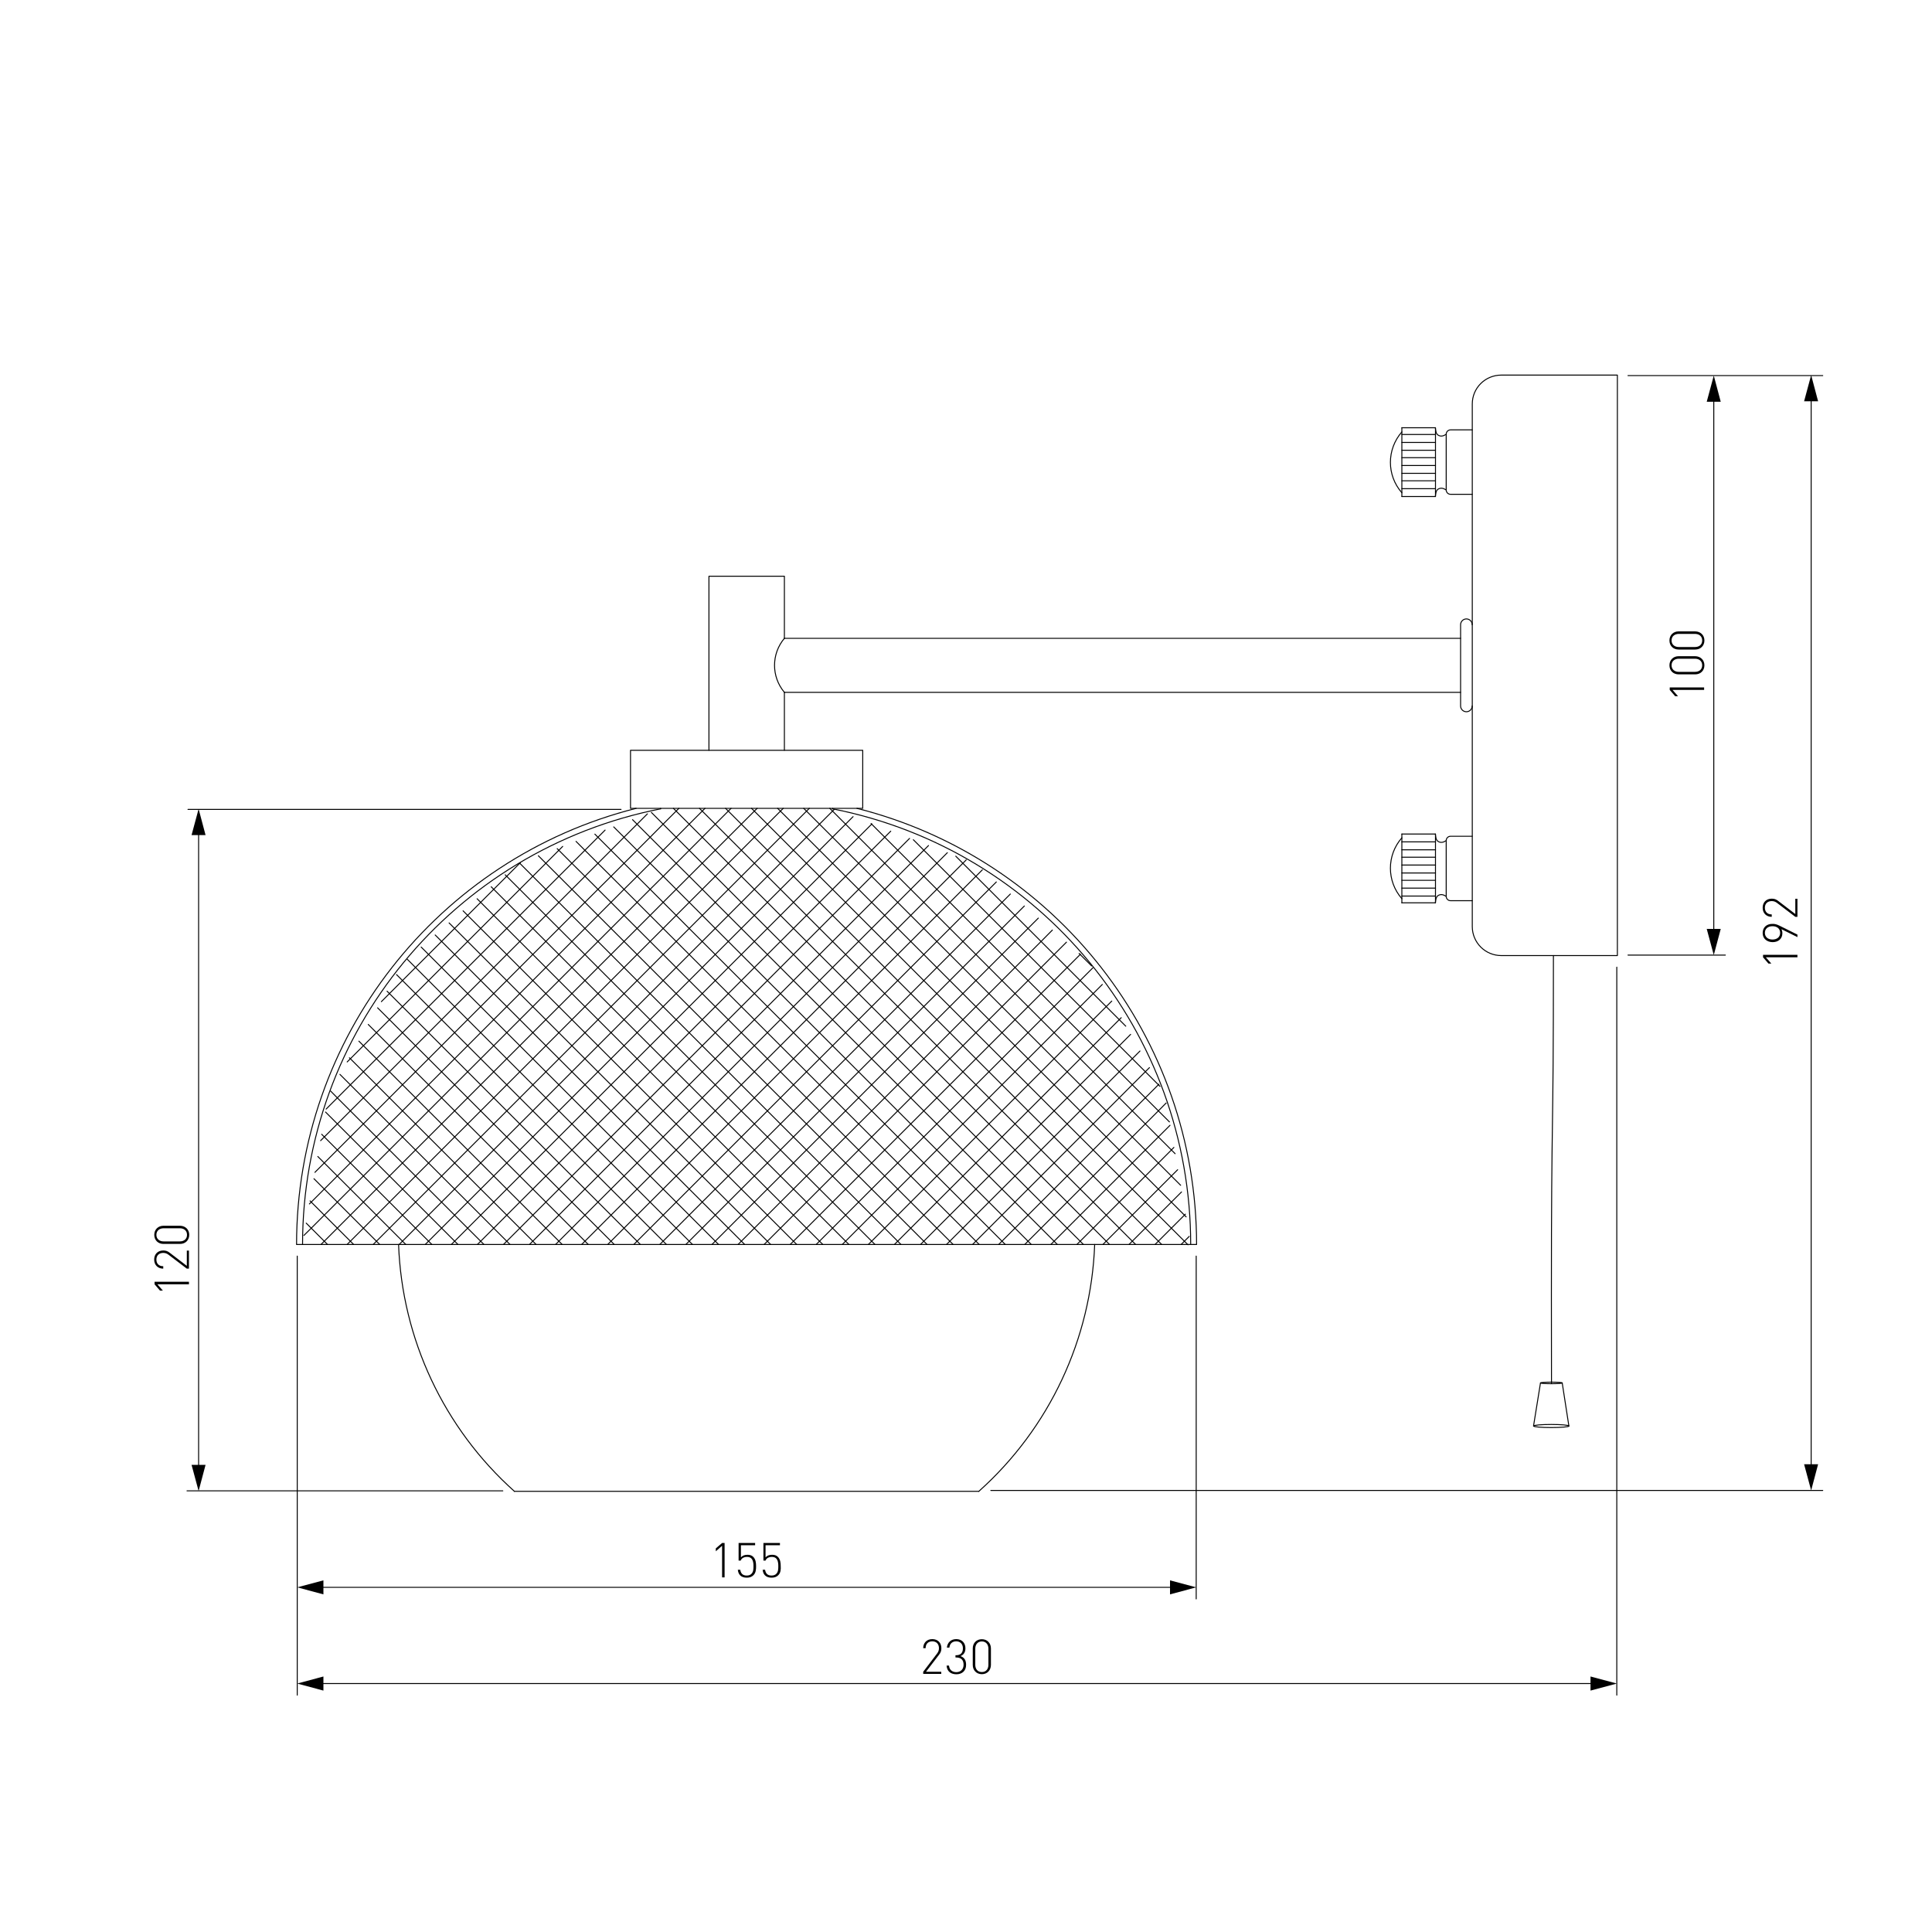 <?xml version="1.0" encoding="utf-8"?>
<!-- Generator: Adobe Illustrator 25.0.0, SVG Export Plug-In . SVG Version: 6.00 Build 0)  -->
<svg version="1.1" id="Слой_1" xmlns="http://www.w3.org/2000/svg" xmlns:xlink="http://www.w3.org/1999/xlink" x="0px" y="0px"
	 viewBox="0 0 2000 2000" style="enable-background:new 0 0 2000 2000;" xml:space="preserve">
<style type="text/css">
	.st0{fill:#FFFFFF;}
	.st1{fill:none;stroke:#000000;stroke-linecap:round;stroke-linejoin:round;stroke-miterlimit:10;}
	.st2{fill:none;stroke:#000000;stroke-linecap:round;stroke-linejoin:round;}
	.st3{fill:none;stroke:#000000;stroke-miterlimit:10;}
	.st4{fill:none;}
	.st5{fill:none;stroke:#020202;stroke-linecap:round;stroke-linejoin:round;}
	.st6{fill:#020202;}
	.st7{fill:none;stroke:#020202;stroke-linecap:round;stroke-linejoin:round;stroke-miterlimit:10;}
</style>
<g id="Слой_2">
	<rect y="0" class="st0" width="2000" height="2000"/>
</g>
<g id="LWPOLYLINE_20_">
	<path class="st1" d="M1554.1,388.3h120.2v600.9h-120.2c-16.6,0-30-13.5-30-30V418.3C1524,401.7,1537.5,388.3,1554.1,388.3z"/>
</g>
<path class="st1" d="M1524,730.8c0,3.3-2.7,6-6,6c-3.3,0-6-2.7-6-6v-84.1c0-3.3,2.7-6,6-6c3.3,0,6,2.7,6,6"/>
<g id="LWPOLYLINE_23_">
	<rect x="652.7" y="776.7" class="st1" width="240.4" height="60.1"/>
</g>
<g id="LINE_765_">
	<line class="st1" x1="812" y1="660.8" x2="1512" y2="660.8"/>
</g>
<g id="LINE_766_">
	<line class="st1" x1="812" y1="716.7" x2="1512" y2="716.7"/>
</g>
<g id="ARC_61_">
	<path class="st1" d="M812,716.7c-13.6-16.1-13.6-39.8,0-55.9"/>
</g>
<g id="LWPOLYLINE_25_">
	<polyline class="st1" points="733.9,776.7 733.9,596.5 812,596.5 812,660.8 	"/>
</g>
<g id="LWPOLYLINE_26_">
	<line class="st1" x1="812" y1="716.7" x2="812" y2="776.7"/>
</g>
<path class="st1" d="M697.1,836.8l2.9,2.9l13.5,13.5l13.5,13.5l13.5,13.5l13.5,13.5l13.5,13.5l5.5,5.5 M702.8,836.8l-2.9,2.9
	l-13.5,13.5L673,866.7l-13.5,13.5L646,893.7l-13.5,13.5L619,920.6l-13.5,13.5L592,947.6l-13.5,13.5l-13.5,13.5l-13.5,13.5
	l-13.5,13.5l-13.5,13.5l-13.5,13.5l-13.5,13.5l-13.5,13.5l-13.5,13.5l-13.5,13.5l-13.5,13.5l-13.5,13.5l-13.5,13.5l-13.5,13.5
	l-13.5,13.5l-13.5,13.5l-13.5,13.5l-13.5,13.5l-13.5,13.5l-9.5,9.5 M724.1,836.8l2.9,2.9l13.5,13.5l13.5,13.5l13.5,13.5l5.5,5.5
	 M729.8,836.8l-2.9,2.9l-13.5,13.5L700,866.7l-13.5,13.5L673,893.7l-13.5,13.5L646,920.6l-13.5,13.5L619,947.6l-13.5,13.5L592,974.6
	l-13.5,13.5l-13.5,13.5l-13.5,13.5l-13.5,13.5l-13.5,13.5l-13.5,13.5l-13.5,13.5l-13.5,13.5l-13.5,13.5l-13.5,13.5l-13.5,13.5
	l-13.5,13.5l-13.5,13.5l-13.5,13.5l-13.5,13.5l-13.5,13.5l-13.5,13.5l-13.5,13.5l-13.5,13.5l-13.5,13.5l-1.7,1.7 M751.1,836.8
	l2.9,2.9l13.5,13.5l5.5,5.5 M756.8,836.8l-2.9,2.9l-13.5,13.5L727,866.7l-13.5,13.5L700,893.7l-13.5,13.5L673,920.6l-13.5,13.5
	L646,947.6l-13.5,13.5L619,974.6l-13.5,13.5l-13.5,13.5l-13.5,13.5l-13.5,13.5l-13.5,13.5l-13.5,13.5l-13.5,13.5l-13.5,13.5
	l-13.5,13.5l-13.5,13.5l-13.5,13.5l-13.5,13.5l-13.5,13.5l-13.5,13.5l-13.5,13.5l-13.5,13.5l-13.5,13.5l-13.5,13.5l-13.5,13.5
	l-13.5,13.5l-13.5,13.5l-13.5,13.5l-7.4,7.3 M778,836.8l2.9,2.9l13.5,13.5l13.5,13.5l13.5,13.5l13.5,13.5l13.5,13.5l13.5,13.5
	l13.5,13.5l13.5,13.5l13.5,13.5l13.5,13.5l13.5,13.5l13.5,13.5l13.5,13.5l13.5,13.5l13.5,13.5l13.5,13.5l13.5,13.5l13.5,13.5
	l13.5,13.5l13.5,13.5l13.5,13.5l13.5,13.5l13.5,13.5l13.5,13.5l13.5,13.5l13.5,13.5l13.5,13.5l13.5,13.5l13.5,13.5l13.5,13.5
	l13.5,13.5l13.5,13.5l13.5,13.5l3.4,3.4 M783.8,836.8l-2.9,2.9l-8,8 M339.1,1288.3l-3.4-3.4l-13.5-13.5l-5.2-5.2 M366.1,1288.3
	l-3.4-3.4l-13.5-13.5l-13.5-13.5l-13.5-13.5l-1.2-1.2 M393.1,1288.3l-3.4-3.4l-13.5-13.5l-13.5-13.5l-13.5-13.5l-13.5-13.5
	l-10.7-10.7 M420.1,1288.3l-3.4-3.4l-13.5-13.5l-13.5-13.5l-13.5-13.5l-13.5-13.5l-13.5-13.5l-13.5-13.5l-6.7-6.7 M447.1,1288.3
	l-3.4-3.4l-13.5-13.5l-13.5-13.5l-13.5-13.5l-13.5-13.5l-13.5-13.5l-13.5-13.5l-13.5-13.5l-13.5-13.5l-2.7-2.7 M474.1,1288.3
	l-3.4-3.4l-13.5-13.5l-13.5-13.5l-13.5-13.5l-13.5-13.5l-13.5-13.5l-13.5-13.5l-13.5-13.5l-13.5-13.5l-13.5-13.5l-12.2-12.2
	 M501,1288.3l-3.4-3.4l-13.5-13.5l-13.5-13.5l-13.5-13.5l-13.5-13.5l-13.5-13.5l-13.5-13.5l-13.5-13.5l-13.5-13.5l-13.5-13.5
	l-13.5-13.5l-13.5-13.5l-6.9-7 M528,1288.3l-3.4-3.4l-13.5-13.5l-13.5-13.5l-13.5-13.5l-13.5-13.5l-13.5-13.5l-13.5-13.5l-13.5-13.5
	l-13.5-13.5l-13.5-13.5l-13.5-13.5l-13.5-13.5l-13.5-13.5l-10.7-10.7 M555,1288.3l-3.4-3.4l-13.5-13.5l-13.5-13.5l-13.5-13.5
	l-13.5-13.5l-13.5-13.5l-13.5-13.5l-13.5-13.5l-13.5-13.5l-13.5-13.5l-13.5-13.5l-13.5-13.5l-13.5-13.5l-13.5-13.5l-13.5-13.5
	l-0.9-0.9 M582,1288.3l-3.4-3.4l-13.5-13.5l-13.5-13.5l-13.5-13.5l-13.5-13.5l-13.5-13.5l-13.5-13.5l-13.5-13.5l-13.5-13.5
	l-13.5-13.5l-13.5-13.5l-13.5-13.5l-13.5-13.5l-13.5-13.5l-13.5-13.5l-13.5-13.5l-4.6-4.6 M609,1288.3l-3.4-3.4l-13.5-13.5
	l-13.5-13.5l-13.5-13.5l-13.5-13.5l-13.5-13.5l-13.5-13.5l-13.5-13.5l-13.5-13.5l-13.5-13.5l-13.5-13.5l-13.5-13.5l-13.5-13.5
	l-13.5-13.5l-13.5-13.5l-13.5-13.5l-13.5-13.5l-8.4-8.4 M635.9,1288.3l-3.4-3.4l-13.5-13.5l-13.5-13.5l-13.5-13.5l-13.5-13.5
	l-13.5-13.5l-13.5-13.5l-13.5-13.5l-13.5-13.5l-13.5-13.5l-13.5-13.5l-13.5-13.5l-13.5-13.5l-13.5-13.5l-13.5-13.5l-13.5-13.5
	l-13.5-13.5l-13.5-13.5l-12.1-12.1 M662.9,1288.3l-3.4-3.4l-13.5-13.5l-13.5-13.5l-13.5-13.5l-13.5-13.5l-13.5-13.5l-13.5-13.5
	l-13.5-13.5l-13.5-13.5l-13.5-13.5l-13.5-13.5l-13.5-13.5l-13.5-13.5l-13.5-13.5l-13.5-13.5l-13.5-13.5l-13.5-13.5l-13.5-13.5
	l-13.5-13.5l-13.5-13.5l-2.3-2.3 M689.9,1288.3l-3.4-3.4l-13.5-13.5l-13.5-13.5l-13.5-13.5l-13.5-13.5l-13.5-13.5l-13.5-13.5
	l-13.5-13.5l-13.5-13.5l-13.5-13.5l-13.5-13.5l-13.5-13.5l-13.5-13.5l-13.5-13.5l-13.5-13.5l-13.5-13.5l-13.5-13.5l-13.5-13.5
	l-13.5-13.5l-13.5-13.5l-13.5-13.5l-6-6 M716.9,1288.3l-3.4-3.4l-13.5-13.5l-13.5-13.5l-13.5-13.5l-13.5-13.5l-13.5-13.5l-13.5-13.5
	l-13.5-13.5l-13.5-13.5l-13.5-13.5l-13.5-13.5l-13.5-13.5l-13.5-13.5l-13.5-13.5l-13.5-13.5l-13.5-13.5l-13.5-13.5l-13.5-13.5
	l-13.5-13.5l-13.5-13.5l-13.5-13.5l-13.5-13.5l-8.5-8.5 M743.9,1288.3l-3.4-3.4l-13.5-13.5l-13.5-13.5l-13.5-13.5l-13.5-13.5
	l-13.5-13.5l-13.5-13.5l-13.5-13.5l-13.5-13.5l-13.5-13.5l-13.5-13.5l-13.5-13.5l-13.5-13.5l-13.5-13.5l-13.5-13.5l-13.5-13.5
	l-13.5-13.5l-13.5-13.5l-13.5-13.5l-13.5-13.5l-13.5-13.5l-13.5-13.5l-13.5-13.5l-7.5-7.5 M770.9,1288.3l-3.4-3.4l-13.5-13.5
	l-13.5-13.5l-13.5-13.5l-13.5-13.5l-13.5-13.5l-13.5-13.5l-13.5-13.5l-13.5-13.5l-13.5-13.5l-13.5-13.5l-13.5-13.5l-13.5-13.5
	l-13.5-13.5l-13.5-13.5l-13.5-13.5l-13.5-13.5l-13.5-13.5l-13.5-13.5l-13.5-13.5l-13.5-13.5l-13.5-13.5l-13.5-13.5l-13.5-13.5
	l-6.5-6.5 M772.9,1263.4l-5.5-5.5l-13.5-13.5l-13.5-13.5l-13.5-13.5l-13.5-13.5l-13.5-13.5l-13.5-13.5l-13.5-13.5l-13.5-13.5
	l-13.5-13.5l-13.5-13.5l-13.5-13.5l-13.5-13.5l-13.5-13.5l-13.5-13.5l-13.5-13.5l-13.5-13.5l-13.5-13.5l-13.5-13.5l-13.5-13.5
	l-13.5-13.5l-13.5-13.5l-13.5-13.5l-5.5-5.5 M772.9,1236.4l-5.5-5.5l-13.5-13.5l-13.5-13.5l-13.5-13.5l-13.5-13.5l-13.5-13.5
	l-13.5-13.5l-13.5-13.5l-13.5-13.5l-13.5-13.5l-13.5-13.5l-13.5-13.5l-13.5-13.5l-13.5-13.5l-13.5-13.5l-13.5-13.5l-13.5-13.5
	l-13.5-13.5l-13.5-13.5l-13.5-13.5l-13.5-13.5l-13.5-13.5l-4.5-4.5 M772.9,1209.4l-5.5-5.5l-13.5-13.5l-13.5-13.5l-13.5-13.5
	l-13.5-13.5l-13.5-13.5l-13.5-13.5l-13.5-13.5l-13.5-13.5l-13.5-13.5l-13.5-13.5l-13.5-13.5l-13.5-13.5l-13.5-13.5l-13.5-13.5
	l-13.5-13.5l-13.5-13.5l-13.5-13.5l-13.5-13.5l-13.5-13.5l-13.5-13.5l-3.5-3.5 M772.9,1182.4l-5.5-5.5l-13.5-13.5l-13.5-13.5
	l-13.5-13.5l-13.5-13.5l-13.5-13.5l-13.5-13.5l-13.5-13.5l-13.5-13.5l-13.5-13.5l-13.5-13.5l-13.5-13.5l-13.5-13.5l-13.5-13.5
	l-13.5-13.5l-13.5-13.5l-13.5-13.5l-13.5-13.5l-13.5-13.5l-13.5-13.5l-2.4-2.4 M772.9,1155.5l-5.5-5.5l-13.5-13.5l-13.5-13.5
	l-13.5-13.5l-13.5-13.5l-13.5-13.5l-13.5-13.5l-13.5-13.5l-13.5-13.5l-13.5-13.5l-13.5-13.5l-13.5-13.5l-13.5-13.5L592,974.6
	l-13.5-13.5l-13.5-13.5l-13.5-13.5l-13.5-13.5l-13.5-13.5l-1.5-1.5 M797.8,1288.3l-3.4-3.4l-13.5-13.5l-8-8 M824.8,1288.3l-3.4-3.4
	l-13.5-13.5l-13.5-13.5l-13.5-13.5l-8-8 M851.8,1288.3l-3.4-3.4l-13.5-13.5l-13.5-13.5l-13.5-13.5l-13.5-13.5l-13.5-13.5l-8-8
	 M878.8,1288.3l-3.4-3.4l-13.5-13.5l-13.5-13.5l-13.5-13.5l-13.5-13.5l-13.5-13.5l-13.5-13.5l-13.5-13.5l-8-8 M905.8,1288.3
	l-3.4-3.4l-13.5-13.5l-13.5-13.5l-13.5-13.5l-13.5-13.5l-13.5-13.5l-13.5-13.5l-13.5-13.5l-13.5-13.5l-13.5-13.5l-8-8 M772.9,1128.5
	l-5.5-5.5l-13.5-13.5l-13.5-13.5l-13.5-13.5l-13.5-13.5l-13.5-13.5l-13.5-13.5l-13.5-13.5l-13.5-13.5l-13.5-13.5l-13.5-13.5
	L619,974.6l-13.5-13.5L592,947.6l-13.5-13.5l-13.5-13.5l-13.5-13.5l-13.5-13.5l-0.2-0.2 M772.9,1101.5l-5.5-5.5l-13.5-13.5
	l-13.5-13.5l-13.5-13.5l-13.5-13.5l-13.5-13.5l-13.5-13.5l-13.5-13.5l-13.5-13.5L646,974.6l-13.5-13.5L619,947.6l-13.5-13.5
	L592,920.6l-13.5-13.5l-13.5-13.5l-7.7-7.7 M772.9,1074.5l-5.5-5.5l-13.5-13.5l-13.5-13.5l-13.5-13.5l-13.5-13.5l-13.5-13.5
	l-13.5-13.5L673,974.6l-13.5-13.5L646,947.6l-13.5-13.5L619,920.6l-13.5-13.5L592,893.7l-13.5-13.5l-1.7-1.7 M772.9,1047.5l-5.5-5.5
	l-13.5-13.5l-13.5-13.5l-13.5-13.5l-13.5-13.5L700,974.6l-13.5-13.5L673,947.6l-13.5-13.5L646,920.6l-13.5-13.5L619,893.7
	l-13.5-13.5l-9.2-9.2 M772.9,1020.6l-5.5-5.5l-13.5-13.5l-13.5-13.5l-13.5-13.5l-13.5-13.5L700,947.6l-13.5-13.5L673,920.6
	l-13.5-13.5L646,893.7l-13.5-13.5L619,866.7l-3.2-3.2 M772.9,993.6l-5.5-5.5l-13.5-13.5l-13.5-13.5L727,947.6l-13.5-13.5L700,920.6
	l-13.5-13.5L673,893.7l-13.5-13.5L646,866.7L635.3,856 M772.9,966.6l-5.5-5.5l-13.5-13.5l-13.5-13.5L727,920.6l-13.5-13.5L700,893.7
	l-13.5-13.5L673,866.7l-13.5-13.5l-4.7-4.7 M772.9,939.6l-5.5-5.5l-13.5-13.5l-13.5-13.5L727,893.7l-13.5-13.5L700,866.7l-13.5-13.5
	L674.3,841 M932.7,1288.3l-3.4-3.4l-13.5-13.5l-13.5-13.5l-13.5-13.5l-13.5-13.5l-13.5-13.5l-13.5-13.5l-13.5-13.5l-13.5-13.5
	l-13.5-13.5l-13.5-13.5l-13.5-13.5l-8-8 M959.7,1288.3l-3.4-3.4l-13.5-13.5l-13.5-13.5l-13.5-13.5l-13.5-13.5l-13.5-13.5l-13.5-13.5
	l-13.5-13.5l-13.5-13.5l-13.5-13.5l-13.5-13.5l-13.5-13.5l-13.5-13.5l-13.5-13.5l-8-8 M986.7,1288.3l-3.4-3.4l-13.5-13.5l-13.5-13.5
	l-13.5-13.5l-13.5-13.5l-13.5-13.5l-13.5-13.5l-13.5-13.5l-13.5-13.5l-13.5-13.5l-13.5-13.5l-13.5-13.5l-13.5-13.5l-13.5-13.5
	l-13.5-13.5l-13.5-13.5l-8-8 M1013.7,1288.3l-3.4-3.4l-13.5-13.5l-13.5-13.5l-13.5-13.5l-13.5-13.5l-13.5-13.5l-13.5-13.5
	l-13.5-13.5l-13.5-13.5l-13.5-13.5l-13.5-13.5l-13.5-13.5l-13.5-13.5l-13.5-13.5l-13.5-13.5l-13.5-13.5l-13.5-13.5l-13.5-13.5l-8-8
	 M1040.7,1288.3l-3.4-3.4l-13.5-13.5l-13.5-13.5l-13.5-13.5l-13.5-13.5l-13.5-13.5l-13.5-13.5l-13.5-13.5l-13.5-13.5l-13.5-13.5
	l-13.5-13.5l-13.5-13.5l-13.5-13.5l-13.5-13.5l-13.5-13.5l-13.5-13.5l-13.5-13.5l-13.5-13.5l-13.5-13.5l-13.5-13.5l-8-8
	 M1067.6,1288.3l-3.4-3.4l-13.5-13.5l-13.5-13.5l-13.5-13.5l-13.5-13.5l-13.5-13.5l-13.5-13.5l-13.5-13.5l-13.5-13.5l-13.5-13.5
	l-13.5-13.5l-13.5-13.5l-13.5-13.5l-13.5-13.5l-13.5-13.5l-13.5-13.5l-13.5-13.5l-13.5-13.5l-13.5-13.5l-13.5-13.5l-13.5-13.5
	l-13.5-13.5l-8-8 M1094.6,1288.3l-3.4-3.4l-13.5-13.5l-13.5-13.5l-13.5-13.5l-13.5-13.5l-13.5-13.5l-13.5-13.5l-13.5-13.5
	l-13.5-13.5l-13.5-13.5l-13.5-13.5l-13.5-13.5l-13.5-13.5l-13.5-13.5l-13.5-13.5l-13.5-13.5l-13.5-13.5l-13.5-13.5l-13.5-13.5
	l-13.5-13.5l-13.5-13.5l-13.5-13.5l-13.5-13.5l-13.5-13.5l-8-8 M1121.6,1288.3l-3.4-3.4l-13.5-13.5l-13.5-13.5l-13.5-13.5
	l-13.5-13.5l-13.5-13.5l-13.5-13.5l-13.5-13.5l-13.5-13.5l-13.5-13.5l-13.5-13.5l-13.5-13.5l-13.5-13.5l-13.5-13.5l-13.5-13.5
	l-13.5-13.5l-13.5-13.5l-13.5-13.5l-13.5-13.5l-13.5-13.5l-13.5-13.5l-13.5-13.5l-13.5-13.5l-13.5-13.5l-13.5-13.5l-13.5-13.5l-8-8
	 M1148.6,1288.3l-3.4-3.4l-13.5-13.5l-13.5-13.5l-13.5-13.5l-13.5-13.5l-13.5-13.5l-13.5-13.5l-13.5-13.5l-13.5-13.5l-13.5-13.5
	l-13.5-13.5l-13.5-13.5l-13.5-13.5l-13.5-13.5l-13.5-13.5l-13.5-13.5l-13.5-13.5l-13.5-13.5l-13.5-13.5l-13.5-13.5l-13.5-13.5
	l-13.5-13.5l-13.5-13.5l-13.5-13.5l-13.5-13.5l-13.5-13.5l-13.5-13.5l-13.5-13.5l-8-8 M1175.6,1288.3l-3.4-3.4l-13.5-13.5
	l-13.5-13.5l-13.5-13.5l-13.5-13.5l-13.5-13.5l-13.5-13.5l-13.5-13.5l-13.5-13.5l-13.5-13.5l-13.5-13.5l-13.5-13.5l-13.5-13.5
	l-13.5-13.5l-13.5-13.5l-13.5-13.5l-13.5-13.5l-13.5-13.5l-13.5-13.5l-13.5-13.5l-13.5-13.5l-13.5-13.5l-13.5-13.5l-13.5-13.5
	l-13.5-13.5l-13.5-13.5l-13.5-13.5l-13.5-13.5l-13.5-13.5l-13.5-13.5l-8-8 M1202.6,1288.3l-3.4-3.4l-13.5-13.5l-13.5-13.5
	l-13.5-13.5l-13.5-13.5l-13.5-13.5l-13.5-13.5l-13.5-13.5l-13.5-13.5l-13.5-13.5l-13.5-13.5l-13.5-13.5l-13.5-13.5l-13.5-13.5
	l-13.5-13.5l-13.5-13.5l-13.5-13.5l-13.5-13.5l-13.5-13.5l-13.5-13.5l-13.5-13.5l-13.5-13.5l-13.5-13.5l-13.5-13.5l-13.5-13.5
	l-13.5-13.5l-13.5-13.5l-13.5-13.5l-13.5-13.5l-13.5-13.5l-13.5-13.5l-13.5-13.5l-8-8 M1210.6,1161.4l-11.4-11.4l-13.5-13.5
	l-13.5-13.5l-13.5-13.5l-13.5-13.5l-13.5-13.5l-13.5-13.5l-13.5-13.5l-13.5-13.5l-13.5-13.5l-13.5-13.5l-13.5-13.5l-13.5-13.5
	l-13.5-13.5l-13.5-13.5l-13.5-13.5l-13.5-13.5l-13.5-13.5l-13.5-13.5l-13.5-13.5l-13.5-13.5l-13.5-13.5l-13.5-13.5l-0.5-0.5
	 M1200.8,1124.6l-1.6-1.6l-13.5-13.5l-13.5-13.5l-13.5-13.5l-13.5-13.5l-13.5-13.5l-13.5-13.5l-13.5-13.5l-13.5-13.5l-13.5-13.5
	l-13.5-13.5l-13.5-13.5l-13.5-13.5l-13.5-13.5l-13.5-13.5l-13.5-13.5l-13.5-13.5l-13.5-13.5l-13.5-13.5l-10.7-10.7 M1165.4,1062.3
	l-6.7-6.7l-13.5-13.5l-13.5-13.5l-13.5-13.5l-13.5-13.5l-13.5-13.5l-13.5-13.5l-13.5-13.5l-13.5-13.5l-13.5-13.5l-13.5-13.5
	l-13.5-13.5l-13.5-13.5l-7.3-7.3 M1130,999.9l-11.8-11.8l-1.1-1.1 M394.8,1036.9l8.4-8.4l13.5-13.5l13.5-13.5l13.5-13.5l13.5-13.5
	l13.5-13.5l13.5-13.5l13.5-13.5l13.5-13.5l13.5-13.5l13.5-13.5l0.5-0.5 M359.4,1099.3l3.3-3.3l13.5-13.5l13.5-13.5l13.5-13.5
	l13.5-13.5l13.5-13.5l13.5-13.5l13.5-13.5l13.5-13.5l13.5-13.5l13.5-13.5l13.5-13.5l13.5-13.5l13.5-13.5l13.5-13.5l13.5-13.5
	l13.5-13.5l3.8-3.8 M337.6,1148.1l11.6-11.6l13.5-13.5l13.5-13.5l13.5-13.5l13.5-13.5l13.5-13.5l13.5-13.5l13.5-13.5l13.5-13.5
	l13.5-13.5l13.5-13.5l13.5-13.5l13.5-13.5l13.5-13.5l13.5-13.5l13.5-13.5l13.5-13.5l13.5-13.5l13.5-13.5l13.5-13.5l13.5-13.5
	l7.2-7.2 M331.9,1180.8l3.8-3.8l13.5-13.5l13.5-13.5l13.5-13.5l13.5-13.5l13.5-13.5l13.5-13.5l13.5-13.5l13.5-13.5l13.5-13.5
	l13.5-13.5l13.5-13.5l13.5-13.5l13.5-13.5l13.5-13.5l13.5-13.5l13.5-13.5l13.5-13.5l13.5-13.5l13.5-13.5l13.5-13.5l13.5-13.5
	l13.5-13.5l13.5-13.5l13.5-13.5l10.5-10.5 M332.3,1288.3l3.4-3.4l13.5-13.5l13.5-13.5l13.5-13.5l13.5-13.5l13.5-13.5l13.5-13.5
	l13.5-13.5l13.5-13.5l13.5-13.5l13.5-13.5l13.5-13.5l13.5-13.5l13.5-13.5l13.5-13.5l13.5-13.5l13.5-13.5l13.5-13.5l13.5-13.5
	l13.5-13.5l13.5-13.5l13.5-13.5l13.5-13.5l13.5-13.5l13.5-13.5l13.5-13.5l13.5-13.5l13.5-13.5l13.5-13.5l13.5-13.5l13.5-13.5
	l13.5-13.5l13.5-13.5l5.5-5.5 M359.3,1288.3l3.4-3.4l13.5-13.5l13.5-13.5l13.5-13.5l13.5-13.5l13.5-13.5l13.5-13.5l13.5-13.5
	l13.5-13.5l13.5-13.5l13.5-13.5l13.5-13.5l13.5-13.5l13.5-13.5l13.5-13.5l13.5-13.5l13.5-13.5l13.5-13.5l13.5-13.5l13.5-13.5
	l13.5-13.5l13.5-13.5l13.5-13.5l13.5-13.5l13.5-13.5l13.5-13.5l13.5-13.5l13.5-13.5l13.5-13.5l13.5-13.5l13.5-13.5l5.5-5.5
	 M386.3,1288.3l3.4-3.4l13.5-13.5l13.5-13.5l13.5-13.5l13.5-13.5l13.5-13.5l13.5-13.5l13.5-13.5l13.5-13.5l13.5-13.5l13.5-13.5
	l13.5-13.5l13.5-13.5l13.5-13.5l13.5-13.5l13.5-13.5l13.5-13.5l13.5-13.5l13.5-13.5l13.5-13.5l13.5-13.5l13.5-13.5l13.5-13.5
	l13.5-13.5l13.5-13.5l13.5-13.5l13.5-13.5l13.5-13.5l13.5-13.5l5.5-5.5 M772.9,928.6l8-8l13.5-13.5l13.5-13.5l13.5-13.5l13.5-13.5
	l13.5-13.5l13.5-13.5l1.7-1.7 M772.9,955.6l8-8l13.5-13.5l13.5-13.5l13.5-13.5l13.5-13.5l13.5-13.5l13.5-13.5l13.5-13.5l7.7-7.7
	 M772.9,982.6l8-8l13.5-13.5l13.5-13.5l13.5-13.5l13.5-13.5l13.5-13.5l13.5-13.5l13.5-13.5l13.5-13.5l13.5-13.5l0.2-0.2
	 M772.9,1009.6l8-8l13.5-13.5l13.5-13.5l13.5-13.5l13.5-13.5l13.5-13.5l13.5-13.5l13.5-13.5l13.5-13.5l13.5-13.5l13.5-13.5l6.2-6.2
	 M772.9,1036.6l8-8l13.5-13.5l13.5-13.5l13.5-13.5l13.5-13.5l13.5-13.5l13.5-13.5l13.5-13.5l13.5-13.5l13.5-13.5l13.5-13.5
	l13.5-13.5l12.2-12.2 M772.9,1063.6l8-8l13.5-13.5l13.5-13.5l13.5-13.5l13.5-13.5l13.5-13.5l13.5-13.5l13.5-13.5l13.5-13.5
	l13.5-13.5l13.5-13.5l13.5-13.5l13.5-13.5l13.5-13.5l4.8-4.8 M772.9,1090.5l8-8l13.5-13.5l13.5-13.5l13.5-13.5l13.5-13.5l13.5-13.5
	l13.5-13.5l13.5-13.5l13.5-13.5l13.5-13.5l13.5-13.5l13.5-13.5l13.5-13.5l13.5-13.5l13.5-13.5l10.8-10.8 M772.9,1117.5l8-8
	l13.5-13.5l13.5-13.5l13.5-13.5l13.5-13.5l13.5-13.5l13.5-13.5l13.5-13.5l13.5-13.5l13.5-13.5l13.5-13.5l13.5-13.5l13.5-13.5
	l13.5-13.5l13.5-13.5l13.5-13.5l13.5-13.5l3.3-3.3 M413.2,1288.3l3.4-3.4l13.5-13.5l13.5-13.5l13.5-13.5l13.5-13.5l13.5-13.5
	l13.5-13.5l13.5-13.5l13.5-13.5l13.5-13.5l13.5-13.5l13.5-13.5l13.5-13.5l13.5-13.5l13.5-13.5l13.5-13.5l13.5-13.5l13.5-13.5
	l13.5-13.5l13.5-13.5l13.5-13.5l13.5-13.5l13.5-13.5l13.5-13.5l13.5-13.5l13.5-13.5l13.5-13.5l5.5-5.5 M440.2,1288.3l3.4-3.4
	l13.5-13.5l13.5-13.5l13.5-13.5l13.5-13.5l13.5-13.5l13.5-13.5l13.5-13.5l13.5-13.5l13.5-13.5l13.5-13.5l13.5-13.5l13.5-13.5
	l13.5-13.5l13.5-13.5l13.5-13.5l13.5-13.5l13.5-13.5l13.5-13.5l13.5-13.5l13.5-13.5l13.5-13.5l13.5-13.5l13.5-13.5l13.5-13.5
	l5.5-5.5 M467.2,1288.3l3.4-3.4l13.5-13.5l13.5-13.5l13.5-13.5l13.5-13.5l13.5-13.5l13.5-13.5l13.5-13.5l13.5-13.5l13.5-13.5
	l13.5-13.5l13.5-13.5l13.5-13.5l13.5-13.5l13.5-13.5l13.5-13.5l13.5-13.5l13.5-13.5l13.5-13.5l13.5-13.5l13.5-13.5l13.5-13.5
	l13.5-13.5l5.5-5.5 M494.2,1288.3l3.4-3.4l13.5-13.5l13.5-13.5l13.5-13.5l13.5-13.5l13.5-13.5l13.5-13.5l13.5-13.5l13.5-13.5
	l13.5-13.5l13.5-13.5l13.5-13.5l13.5-13.5l13.5-13.5l13.5-13.5l13.5-13.5l13.5-13.5l13.5-13.5l13.5-13.5l13.5-13.5l13.5-13.5
	l5.5-5.5 M521.2,1288.3l3.4-3.4l13.5-13.5l13.5-13.5l13.5-13.5l13.5-13.5l13.5-13.5l13.5-13.5l13.5-13.5l13.5-13.5l13.5-13.5
	l13.5-13.5l13.5-13.5l13.5-13.5l13.5-13.5l13.5-13.5l13.5-13.5l13.5-13.5l13.5-13.5l13.5-13.5l5.5-5.5 M548.1,1288.3l3.4-3.4
	l13.5-13.5l13.5-13.5l13.5-13.5l13.5-13.5l13.5-13.5l13.5-13.5l13.5-13.5l13.5-13.5l13.5-13.5l13.5-13.5l13.5-13.5l13.5-13.5
	l13.5-13.5l13.5-13.5l13.5-13.5l13.5-13.5l5.5-5.5 M575.1,1288.3l3.4-3.4l13.5-13.5l13.5-13.5l13.5-13.5l13.5-13.5l13.5-13.5
	l13.5-13.5l13.5-13.5l13.5-13.5l13.5-13.5l13.5-13.5l13.5-13.5l13.5-13.5l13.5-13.5l13.5-13.5l5.5-5.5 M602.1,1288.3l3.4-3.4
	l13.5-13.5l13.5-13.5l13.5-13.5l13.5-13.5l13.5-13.5l13.5-13.5l13.5-13.5l13.5-13.5l13.5-13.5l13.5-13.5l13.5-13.5l13.5-13.5
	l5.5-5.5 M772.9,1144.5l8-8l13.5-13.5l13.5-13.5l13.5-13.5l13.5-13.5l13.5-13.5l13.5-13.5l13.5-13.5l13.5-13.5l13.5-13.5l13.5-13.5
	l13.5-13.5l13.5-13.5l13.5-13.5l13.5-13.5l13.5-13.5l13.5-13.5l13.5-13.5l6.5-6.5 M772.9,1171.5l8-8l13.5-13.5l13.5-13.5l13.5-13.5
	l13.5-13.5l13.5-13.5l13.5-13.5l13.5-13.5l13.5-13.5l13.5-13.5l13.5-13.5l13.5-13.5l13.5-13.5l13.5-13.5l13.5-13.5l13.5-13.5
	l13.5-13.5l13.5-13.5l13.5-13.5l7.5-7.5 M772.9,1198.5l8-8l13.5-13.5l13.5-13.5l13.5-13.5l13.5-13.5l13.5-13.5l13.5-13.5l13.5-13.5
	l13.5-13.5l13.5-13.5l13.5-13.5l13.5-13.5l13.5-13.5l13.5-13.5l13.5-13.5l13.5-13.5l13.5-13.5l13.5-13.5l13.5-13.5l13.5-13.5
	l8.5-8.5 M772.9,1225.4l8-8l13.5-13.5l13.5-13.5l13.5-13.5l13.5-13.5l13.5-13.5l13.5-13.5l13.5-13.5l13.5-13.5l13.5-13.5l13.5-13.5
	l13.5-13.5l13.5-13.5l13.5-13.5l13.5-13.5l13.5-13.5l13.5-13.5l13.5-13.5l13.5-13.5l13.5-13.5l13.5-13.5l9.5-9.5 M772.9,1252.4l8-8
	l13.5-13.5l13.5-13.5l13.5-13.5l13.5-13.5l13.5-13.5l13.5-13.5l13.5-13.5l13.5-13.5l13.5-13.5l13.5-13.5l13.5-13.5l13.5-13.5
	l13.5-13.5l13.5-13.5l13.5-13.5l13.5-13.5l13.5-13.5l13.5-13.5l13.5-13.5l13.5-13.5l13.5-13.5l10.5-10.5 M772.9,1279.4l8-8
	l13.5-13.5l13.5-13.5l13.5-13.5l13.5-13.5l13.5-13.5l13.5-13.5l13.5-13.5l13.5-13.5l13.5-13.5l13.5-13.5l13.5-13.5l13.5-13.5
	l13.5-13.5l13.5-13.5l13.5-13.5l13.5-13.5l13.5-13.5l13.5-13.5l13.5-13.5l13.5-13.5l13.5-13.5l13.5-13.5l11.5-11.6 M629.1,1288.3
	l3.4-3.4l13.5-13.5l13.5-13.5l13.5-13.5l13.5-13.5l13.5-13.5l13.5-13.5l13.5-13.5l13.5-13.5l13.5-13.5l13.5-13.5l5.5-5.5
	 M656.1,1288.3l3.4-3.4l13.5-13.5l13.5-13.5l13.5-13.5l13.5-13.5l13.5-13.5l13.5-13.5l13.5-13.5l13.5-13.5l5.5-5.5 M683,1288.3
	l3.4-3.4l13.5-13.5l13.5-13.5l13.5-13.5l13.5-13.5l13.5-13.5l13.5-13.5l5.5-5.5 M710,1288.3l3.4-3.4l13.5-13.5l13.5-13.5l13.5-13.5
	l13.5-13.5l5.5-5.5 M737,1288.3l3.4-3.4l13.5-13.5l13.5-13.5l5.5-5.5 M764,1288.3l3.4-3.4l5.5-5.5 M791,1288.3l3.4-3.4l13.5-13.5
	l13.5-13.5l13.5-13.5l13.5-13.5l13.5-13.5l13.5-13.5l13.5-13.5l13.5-13.5l13.5-13.5l13.5-13.5l13.5-13.5l13.5-13.5l13.5-13.5
	l13.5-13.5l13.5-13.5l13.5-13.5l13.5-13.5l13.5-13.5l13.5-13.5l13.5-13.5l13.5-13.5l13.5-13.5l12.6-12.6 M818,1288.3l3.4-3.4
	l13.5-13.5l13.5-13.5l13.5-13.5l13.5-13.5l13.5-13.5l13.5-13.5l13.5-13.5l13.5-13.5l13.5-13.5l13.5-13.5l13.5-13.5l13.5-13.5
	l13.5-13.5l13.5-13.5l13.5-13.5l13.5-13.5l13.5-13.5l13.5-13.5l13.5-13.5l13.5-13.5l13.5-13.5l13.5-13.5l0.1-0.1 M844.9,1288.3
	l3.4-3.4l13.5-13.5l13.5-13.5l13.5-13.5l13.5-13.5l13.5-13.5l13.5-13.5l13.5-13.5l13.5-13.5l13.5-13.5l13.5-13.5l13.5-13.5
	l13.5-13.5l13.5-13.5l13.5-13.5l13.5-13.5l13.5-13.5l13.5-13.5l13.5-13.5l13.5-13.5l13.5-13.5l13-13 M871.9,1288.3l3.4-3.4
	l13.5-13.5l13.5-13.5l13.5-13.5l13.5-13.5l13.5-13.5l13.5-13.5l13.5-13.5l13.5-13.5l13.5-13.5l13.5-13.5l13.5-13.5l13.5-13.5
	l13.5-13.5l13.5-13.5l13.5-13.5l13.5-13.5l13.5-13.5l13.5-13.5l13.5-13.5l9.3-9.3 M898.9,1288.3l3.4-3.4l13.5-13.5l13.5-13.5
	l13.5-13.5l13.5-13.5l13.5-13.5l13.5-13.5l13.5-13.5l13.5-13.5l13.5-13.5l13.5-13.5l13.5-13.5l13.5-13.5l13.5-13.5l13.5-13.5
	l13.5-13.5l13.5-13.5l13.5-13.5l13.5-13.5l5.6-5.6 M925.9,1288.3l3.4-3.4l13.5-13.5l13.5-13.5l13.5-13.5l13.5-13.5l13.5-13.5
	l13.5-13.5l13.5-13.5l13.5-13.5l13.5-13.5l13.5-13.5l13.5-13.5l13.5-13.5l13.5-13.5l13.5-13.5l13.5-13.5l13.5-13.5l13.5-13.5
	l1.9-1.9 M952.9,1288.3l3.4-3.4l13.5-13.5l13.5-13.5l13.5-13.5l13.5-13.5l13.5-13.5l13.5-13.5l13.5-13.5l13.5-13.5l13.5-13.5
	l13.5-13.5l13.5-13.5l13.5-13.5l13.5-13.5l13.5-13.5l13.5-13.5l11.6-11.6 M979.8,1288.3l3.4-3.4l13.5-13.5l13.5-13.5l13.5-13.5
	l13.5-13.5l13.5-13.5l13.5-13.5l13.5-13.5l13.5-13.5l13.5-13.5l13.5-13.5l13.5-13.5l13.5-13.5l13.5-13.5l13.5-13.5l7.9-7.9
	 M1006.8,1288.3l3.4-3.4l13.5-13.5l13.5-13.5l13.5-13.5l13.5-13.5l13.5-13.5l13.5-13.5l13.5-13.5l13.5-13.5l13.5-13.5l13.5-13.5
	l13.5-13.5l13.5-13.5l13.5-13.5l4.2-4.2 M1033.8,1288.3l3.4-3.4l13.5-13.5l13.5-13.5l13.5-13.5l13.5-13.5l13.5-13.5l13.5-13.5
	l13.5-13.5l13.5-13.5l13.5-13.5l13.5-13.5l13.5-13.5l13.5-13.5l0.5-0.5 M1060.8,1288.3l3.4-3.4l13.5-13.5l13.5-13.5l13.5-13.5
	l13.5-13.5l13.5-13.5l13.5-13.5l13.5-13.5l13.5-13.5l13.5-13.5l13.5-13.5l8-8.1 M1087.8,1288.3l3.4-3.4l13.5-13.5l13.5-13.5
	l13.5-13.5l13.5-13.5l13.5-13.5l13.5-13.5l13.5-13.5l13.5-13.5l12-12 M1114.8,1288.3l3.4-3.4l13.5-13.5l13.5-13.5l13.5-13.5
	l13.5-13.5l13.5-13.5l13.5-13.5l13.5-13.5l2.5-2.6 M1141.7,1288.3l3.4-3.4l13.5-13.5l13.5-13.5l13.5-13.5l13.5-13.5l13.5-13.5
	l6.5-6.5 M1168.7,1288.3l3.4-3.4l13.5-13.5l13.5-13.5l13.5-13.5l10.5-10.5 M1195.7,1288.3l3.4-3.4l13.5-13.5l13.5-13.5l1-1
	 M1222.7,1288.3l3.4-3.4l5-5 M810.8,836.8l-2.9,2.9l-13.5,13.5l-13.5,13.5l-8,8 M805,836.8l2.9,2.9l13.5,13.5l13.5,13.5l13.5,13.5
	l13.5,13.5l13.5,13.5l13.5,13.5l13.5,13.5l13.5,13.5l13.5,13.5l13.5,13.5l13.5,13.5l13.5,13.5l13.5,13.5l13.5,13.5l13.5,13.5
	l13.5,13.5l13.5,13.5l13.5,13.5l13.5,13.5l13.5,13.5l13.5,13.5l13.5,13.5l13.5,13.5l13.5,13.5l13.5,13.5l13.5,13.5l13.5,13.5
	l13.5,13.5l13.5,13.5l13.5,13.5l13.5,13.5l1.5,1.5 M832,836.8l2.9,2.9l13.5,13.5l13.5,13.5l13.5,13.5l13.5,13.5l13.5,13.5l13.5,13.5
	l13.5,13.5l13.5,13.5l13.5,13.5l13.5,13.5l13.5,13.5l13.5,13.5l13.5,13.5l13.5,13.5l13.5,13.5l13.5,13.5l13.5,13.5l13.5,13.5
	l13.5,13.5l13.5,13.5l13.5,13.5l13.5,13.5l13.5,13.5l13.5,13.5l13.5,13.5l13.5,13.5l13.5,13.5l13.5,13.5l9.3,9.3 M837.8,836.8
	l-2.9,2.9l-13.5,13.5l-13.5,13.5l-13.5,13.5l-13.5,13.5l-8,8 M859,836.8l2.9,2.9l13.5,13.5l13.5,13.5l13.5,13.5l13.5,13.5l13.5,13.5
	l13.5,13.5l13.5,13.5l13.5,13.5l13.5,13.5l13.5,13.5l13.5,13.5l13.5,13.5l13.5,13.5l13.5,13.5l13.5,13.5l13.5,13.5l13.5,13.5
	l13.5,13.5l13.5,13.5l13.5,13.5l13.5,13.5l13.5,13.5l13.5,13.5l13.5,13.5l13.5,13.5l13.5,13.5l3.6,3.6"/>
<g id="LWPOLYLINE_27_">
	<path class="st1" d="M313.2,1288.3c0-219.6,155.3-408.5,370.7-451"/>
</g>
<g id="LWPOLYLINE_28_">
	<path class="st1" d="M887.1,836.8C887.1,836.8,887.1,836.8,887.1,836.8c205.7,51.9,351.6,237.3,351.6,451.5h-6h-3.1h-6.8h-20.1
		h-6.8h-20.1h-6.9h-20.1h-6.9h-20.1h-6.9h-20.1h-6.9h-20.1h-6.8h-20.1h-6.8h-20.1h-6.9h-20.1h-6.9h-20.1h-6.9h-20.1h-6.9h-20.1h-6.9
		h-20.1h-6.8h-20.1h-6.9h-20.1H818h-20.1H791h-20.1H764h-20.1H737h-20.1H710h-20.1H683h-20.1h-6.9h-20.1h-6.9H609h-6.9H582h-6.9H555
		h-6.9H528h-6.9H501h-6.9h-20.1h-6.9h-20.1h-6.9h-20.1h-6.9h-20.1h-6.9h-20.1h-6.9h-20.1h-6.9h-19.1h-6
		c0-214.2,145.9-399.6,351.5-451.5c0,0,0,0,0,0"/>
</g>
<g id="LINE_767_">
	<line class="st1" x1="683.9" y1="837.3" x2="683.8" y2="836.8"/>
</g>
<g id="LINE_768_">
	<line class="st1" x1="862" y1="836.8" x2="861.9" y2="837.3"/>
</g>
<g id="LWPOLYLINE_29_">
	<path class="st1" d="M1232.6,1288.3c0-219.6-155.3-408.5-370.7-451"/>
</g>
<g id="ARC_62_">
	<path class="st1" d="M1133.2,1288.3c-3.6,97.9-46.9,190.2-119.9,255.5"/>
</g>
<g id="ARC_64_">
	<path class="st1" d="M532.5,1543.8c-73-65.3-116.3-157.6-119.9-255.5"/>
</g>
<g id="LINE_770_">
	<line class="st1" x1="532.5" y1="1543.8" x2="1013.3" y2="1543.8"/>
</g>
<g id="LINE_771_">
	<line class="st1" x1="1486" y1="497.7" x2="1451.2" y2="497.7"/>
</g>
<g id="LINE_772_">
	<line class="st1" x1="1486" y1="505.9" x2="1451.2" y2="505.9"/>
</g>
<g id="LINE_773_">
	<line class="st1" x1="1486" y1="458" x2="1451.2" y2="458"/>
</g>
<g id="LINE_774_">
	<line class="st1" x1="1486" y1="473.8" x2="1451.2" y2="473.8"/>
</g>
<g id="SPLINE_76_">
	<path class="st1" d="M1497.1,449.6c-1.5,0.8-2.9,1.7-4.6,1.8c-1.4,0.1-3-0.3-4.1-1.2c-2-1.6-2.2-4.5-2.5-7.4"/>
</g>
<path class="st1" d="M1524,445h-22.4c-2.5,0-4.5,2-4.5,4.5v57.7c0,2.5,2,4.5,4.5,4.5h22.4"/>
<g id="LINE_775_">
	<line class="st1" x1="1451.2" y1="514" x2="1451.2" y2="442.8"/>
</g>
<g id="LWPOLYLINE_2_">
	<polyline class="st1" points="1451.2,514 1486,514 1486,442.8 1451.2,442.8 	"/>
</g>
<g id="LINE_776_">
	<line class="st1" x1="1486" y1="481.9" x2="1451.2" y2="481.9"/>
</g>
<g id="LINE_777_">
	<line class="st1" x1="1486" y1="490" x2="1451.2" y2="490"/>
</g>
<g id="LINE_778_">
	<line class="st1" x1="1486" y1="449.8" x2="1451.2" y2="449.8"/>
</g>
<g id="LINE_779_">
	<line class="st1" x1="1486" y1="466.1" x2="1451.2" y2="466.1"/>
</g>
<g id="ARC_66_">
	<path class="st1" d="M1451.2,447.1c-15.8,18.1-15.8,45,0,63"/>
</g>
<g id="SPLINE_3_">
	<path class="st1" d="M1497.1,507.2c-1.5-0.8-2.9-1.7-4.6-1.8c-1.4-0.1-3,0.3-4.1,1.2c-2,1.6-2.2,4.5-2.5,7.4"/>
</g>
<g id="LINE_780_">
	<line class="st1" x1="1486" y1="879.7" x2="1451.2" y2="879.7"/>
</g>
<g id="LINE_781_">
	<line class="st1" x1="1486" y1="871.5" x2="1451.2" y2="871.5"/>
</g>
<g id="LINE_782_">
	<line class="st1" x1="1486" y1="919.4" x2="1451.2" y2="919.4"/>
</g>
<g id="LINE_783_">
	<line class="st1" x1="1486" y1="903.7" x2="1451.2" y2="903.7"/>
</g>
<g id="SPLINE_2_">
	<path class="st1" d="M1497.1,927.9c-1.5-0.8-2.9-1.7-4.6-1.8c-1.4-0.1-3,0.3-4.1,1.2c-2,1.6-2.2,4.5-2.5,7.4"/>
</g>
<path class="st1" d="M1524,932.4h-22.4c-2.5,0-4.5-2-4.5-4.5v-57.7c0-2.5,2-4.5,4.5-4.5h22.4"/>
<g id="LINE_784_">
	<line class="st1" x1="1451.2" y1="863.4" x2="1451.2" y2="934.6"/>
</g>
<g id="LWPOLYLINE_33_">
	<polyline class="st1" points="1451.2,863.4 1486,863.4 1486,934.6 1451.2,934.6 	"/>
</g>
<g id="LINE_785_">
	<line class="st1" x1="1486" y1="895.5" x2="1451.2" y2="895.5"/>
</g>
<g id="LINE_786_">
	<line class="st1" x1="1486" y1="887.4" x2="1451.2" y2="887.4"/>
</g>
<g id="LINE_787_">
	<line class="st1" x1="1486" y1="927.6" x2="1451.2" y2="927.6"/>
</g>
<g id="LINE_788_">
	<line class="st1" x1="1486" y1="911.3" x2="1451.2" y2="911.3"/>
</g>
<g id="ARC_67_">
	<path class="st1" d="M1451.2,930.3c-15.8-18.1-15.8-45,0-63"/>
</g>
<g id="SPLINE_1_">
	<path class="st1" d="M1497.1,870.2c-1.5,0.8-2.9,1.7-4.6,1.8c-1.4,0.1-3-0.3-4.1-1.2c-2-1.6-2.2-4.5-2.5-7.4"/>
</g>
<g>
	<path d="M1764.1,714.2h-32.7l5.7,6.5h-3l-5.6-6.5v-2.6h35.6V714.2z"/>
	<path d="M1764.4,688.7c0,5.5-4,9.4-9.5,9.4h-17.2c-5.6,0-9.5-3.9-9.5-9.4c0-5.5,4-9.4,9.5-9.4h17.2
		C1760.4,679.4,1764.4,683.2,1764.4,688.7z M1737.9,681.9c-4.2,0-7.5,2.4-7.5,6.8s3.3,6.8,7.5,6.8h16.7c4.2,0,7.5-2.3,7.5-6.8
		s-3.3-6.8-7.5-6.8H1737.9z"/>
	<path d="M1764.4,663c0,5.5-4,9.4-9.5,9.4h-17.2c-5.6,0-9.5-3.9-9.5-9.4c0-5.5,4-9.4,9.5-9.4h17.2
		C1760.4,653.7,1764.4,657.5,1764.4,663z M1737.9,656.2c-4.2,0-7.5,2.4-7.5,6.8s3.3,6.8,7.5,6.8h16.7c4.2,0,7.5-2.3,7.5-6.8
		s-3.3-6.8-7.5-6.8H1737.9z"/>
</g>
<line class="st1" x1="1886.9" y1="388.8" x2="1685.3" y2="388.8"/>
<line class="st1" x1="1786.1" y1="988.7" x2="1685.3" y2="988.7"/>
<g>
	<g>
		<line class="st2" x1="1774.1" y1="410.9" x2="1774.1" y2="966.5"/>
		<g>
			<polygon points="1766.8,415.9 1774.1,388.8 1781.3,415.9 			"/>
		</g>
		<g>
			<polygon points="1766.8,961.6 1774.1,988.7 1781.3,961.6 			"/>
		</g>
	</g>
</g>
<g>
	<path d="M1860.7,991h-32.7l5.7,6.5h-3l-5.6-6.5v-2.6h35.6V991z"/>
	<path d="M1842.2,958.3l18.5,9.2v2.6l-16.5-8.2c0.5,1.2,0.9,2.6,0.9,4.2c0,5.9-4.4,9.2-10,9.2c-5.7,0-10.4-3.4-10.4-9.4
		c0-6,4.2-9.5,10-9.5C1837.1,956.3,1839.2,956.8,1842.2,958.3z M1827,965.7c0,4.2,3.1,6.9,7.9,6.9c4.3,0,7.9-2.3,7.9-6.9
		c0-4.2-3.1-6.9-7.9-6.9C1830.1,958.8,1827,961.5,1827,965.7z"/>
	<path d="M1860.7,949.1h-2.2l-18.8-14.3c-1.8-1.4-3.5-2-5.6-2c-4.2,0-7.1,2.5-7.1,6.9c0,3.7,2.1,6.9,7.1,6.9v2.5
		c-5.3,0-9.4-3.5-9.4-9.4c0-5.7,3.8-9.4,9.4-9.4c2.7,0,4.5,0.6,6.9,2.5l17.5,13.4v-15.8h2.2V949.1z"/>
</g>
<line class="st1" x1="1886.9" y1="1542.9" x2="1025.7" y2="1542.9"/>
<g>
	<g>
		<line class="st2" x1="1874.9" y1="410.4" x2="1874.9" y2="1520.8"/>
		<g>
			<polygon points="1867.6,415.4 1874.9,388.3 1882.1,415.4 			"/>
		</g>
		<g>
			<polygon points="1867.6,1515.8 1874.9,1542.9 1882.1,1515.8 			"/>
		</g>
	</g>
</g>
<line class="st1" x1="1238.3" y1="1300.3" x2="1238.3" y2="1655.2"/>
<g>
	<g>
		<path d="M747.5,1632.9v-32.7l-6.5,5.7v-3l6.5-5.6h2.6v35.6H747.5z"/>
		<path d="M779.9,1630.7c-1.7,1.7-4,2.5-6.8,2.5c-3,0-5.3-0.8-6.9-2.4c-1.4-1.4-2.2-3.4-2.4-5.8h2.5c0.6,3.8,2.5,6,6.7,6
			c2,0,3.8-0.6,4.9-1.8c2.1-2.1,2.1-5.2,2.1-8c0-4.5-0.8-9.5-6.7-9.5c-3.2,0-5.7,1.4-6.5,3.8h-2.2v-18.2h17.1v2.3H767v12.6
			c1.5-1.8,3.8-2.7,6.8-2.7c2.6,0,4.6,0.7,6,2.2c2.5,2.5,2.9,6.2,2.9,9.6C782.7,1624.7,782.5,1628.2,779.9,1630.7z"/>
		<path d="M805.6,1630.7c-1.7,1.7-4,2.5-6.8,2.5c-3,0-5.3-0.8-6.9-2.4c-1.4-1.4-2.2-3.4-2.4-5.8h2.5c0.6,3.8,2.5,6,6.7,6
			c2,0,3.8-0.6,4.9-1.8c2.1-2.1,2.1-5.2,2.1-8c0-4.5-0.8-9.5-6.7-9.5c-3.2,0-5.7,1.4-6.5,3.8h-2.2v-18.2h17.1v2.3h-14.9v12.6
			c1.5-1.8,3.8-2.7,6.8-2.7c2.6,0,4.6,0.7,6,2.2c2.5,2.5,2.9,6.2,2.9,9.6C808.4,1624.7,808.2,1628.2,805.6,1630.7z"/>
	</g>
</g>
<g>
	<g>
		<path d="M955.7,1732.8v-2.2l14.3-18.8c1.4-1.8,2-3.5,2-5.6c0-4.2-2.5-7.1-6.9-7.1c-3.7,0-6.9,2.1-6.9,7.1h-2.5
			c0-5.3,3.5-9.4,9.4-9.4c5.7,0,9.4,3.8,9.4,9.4c0,2.7-0.6,4.5-2.5,6.9l-13.4,17.5h15.8v2.2H955.7z"/>
		<path d="M990.1,1733.2c-5.6,0-9.8-2.8-10.2-9h2.5c0.4,4.9,3.9,6.8,7.6,6.8c4.2,0,7.5-2.8,7.5-7.6c0-4.8-2.3-7.6-7.8-7.6h-0.6v-2.3
			h0.6c4.8,0,7.1-2.5,7.1-7.2c0-4.7-3.1-7.2-6.9-7.2c-4.2,0-6.7,2.5-7.1,6.5h-2.6c0.6-5.6,4.5-8.8,9.7-8.8c5.6,0,9.5,3.7,9.5,9.5
			c0,3.8-1.5,6.6-5.1,8.1c4,1.4,5.8,4.4,5.8,8.9C1000.2,1729.7,995.8,1733.2,990.1,1733.2z"/>
		<path d="M1016.4,1733.1c-5.5,0-9.4-4-9.4-9.5v-17.2c0-5.6,3.9-9.5,9.4-9.5c5.5,0,9.4,4,9.4,9.5v17.2
			C1025.7,1729.2,1021.9,1733.1,1016.4,1733.1z M1023.2,1706.7c0-4.2-2.4-7.5-6.8-7.5s-6.8,3.3-6.8,7.5v16.7c0,4.2,2.3,7.5,6.8,7.5
			s6.8-3.3,6.8-7.5V1706.7z"/>
	</g>
</g>
<line class="st1" x1="307.7" y1="1300.3" x2="307.7" y2="1754.8"/>
<g>
	<g>
		<line class="st2" x1="329.9" y1="1643.2" x2="1216.1" y2="1643.2"/>
		<g>
			<polygon points="334.8,1650.5 307.7,1643.2 334.8,1636 			"/>
		</g>
		<g>
			<polygon points="1211.2,1650.5 1238.3,1643.2 1211.2,1636 			"/>
		</g>
	</g>
</g>
<line class="st1" x1="193.6" y1="1543.3" x2="520.5" y2="1543.3"/>
<line class="st1" x1="194.6" y1="837.9" x2="642.9" y2="837.9"/>
<g>
	<g>
		<line class="st2" x1="205.6" y1="1521.4" x2="205.6" y2="859.5"/>
		<g>
			<polygon points="212.8,1516.4 205.6,1543.5 198.3,1516.4 			"/>
		</g>
		<g>
			<polygon points="212.8,864.5 205.6,837.4 198.3,864.5 			"/>
		</g>
	</g>
</g>
<g>
	<g>
		<path d="M195.6,1329.5h-32.7l5.7,6.5h-3l-5.6-6.5v-2.6h35.6V1329.5z"/>
		<path d="M195.6,1313.3h-2.2l-18.8-14.3c-1.8-1.4-3.5-2-5.6-2c-4.2,0-7.1,2.5-7.1,6.9c0,3.7,2.1,6.9,7.1,6.9v2.5
			c-5.3,0-9.4-3.5-9.4-9.4c0-5.7,3.8-9.4,9.4-9.4c2.7,0,4.5,0.6,6.9,2.5l17.5,13.4v-15.8h2.2V1313.3z"/>
		<path d="M195.9,1278.3c0,5.5-4,9.4-9.5,9.4h-17.2c-5.6,0-9.5-3.9-9.5-9.4c0-5.5,4-9.4,9.5-9.4h17.2
			C191.9,1269,195.9,1272.8,195.9,1278.3z M169.4,1271.5c-4.2,0-7.5,2.4-7.5,6.8s3.3,6.8,7.5,6.8h16.7c4.2,0,7.5-2.3,7.5-6.8
			s-3.3-6.8-7.5-6.8H169.4z"/>
	</g>
</g>
<line class="st1" x1="1673.7" y1="1001.2" x2="1673.7" y2="1754.8"/>
<g>
	<g>
		<line class="st2" x1="329.9" y1="1742.8" x2="1651.5" y2="1742.8"/>
		<g>
			<polygon points="334.8,1750.1 307.7,1742.8 334.8,1735.5 			"/>
		</g>
		<g>
			<polygon points="1646.5,1750.1 1673.7,1742.8 1646.5,1735.5 			"/>
		</g>
	</g>
</g>
<path class="st1" d="M1608.1,989.2c0,202.9-2.1,149.6-2.1,352.6c0,27.8,0,58.1,0.1,89.9"/>
<path class="st1" d="M1624.2,1476.2c0-0.9-8.2-1.6-18.3-1.6c-10.1,0-18.3,0.7-18.3,1.6c0,0.9,8.2,1.6,18.3,1.6
	C1616,1477.8,1624.2,1477.1,1624.2,1476.2z"/>
<ellipse class="st1" cx="1606" cy="1431.6" rx="11.3" ry="0.8"/>
<path class="st1" d="M1587.5,1476.2c2.4-14.9,4.8-29.7,7.2-44.6"/>
<path class="st1" d="M1617.2,1431.6c2.3,14.9,4.6,29.7,6.9,44.6"/>
</svg>
